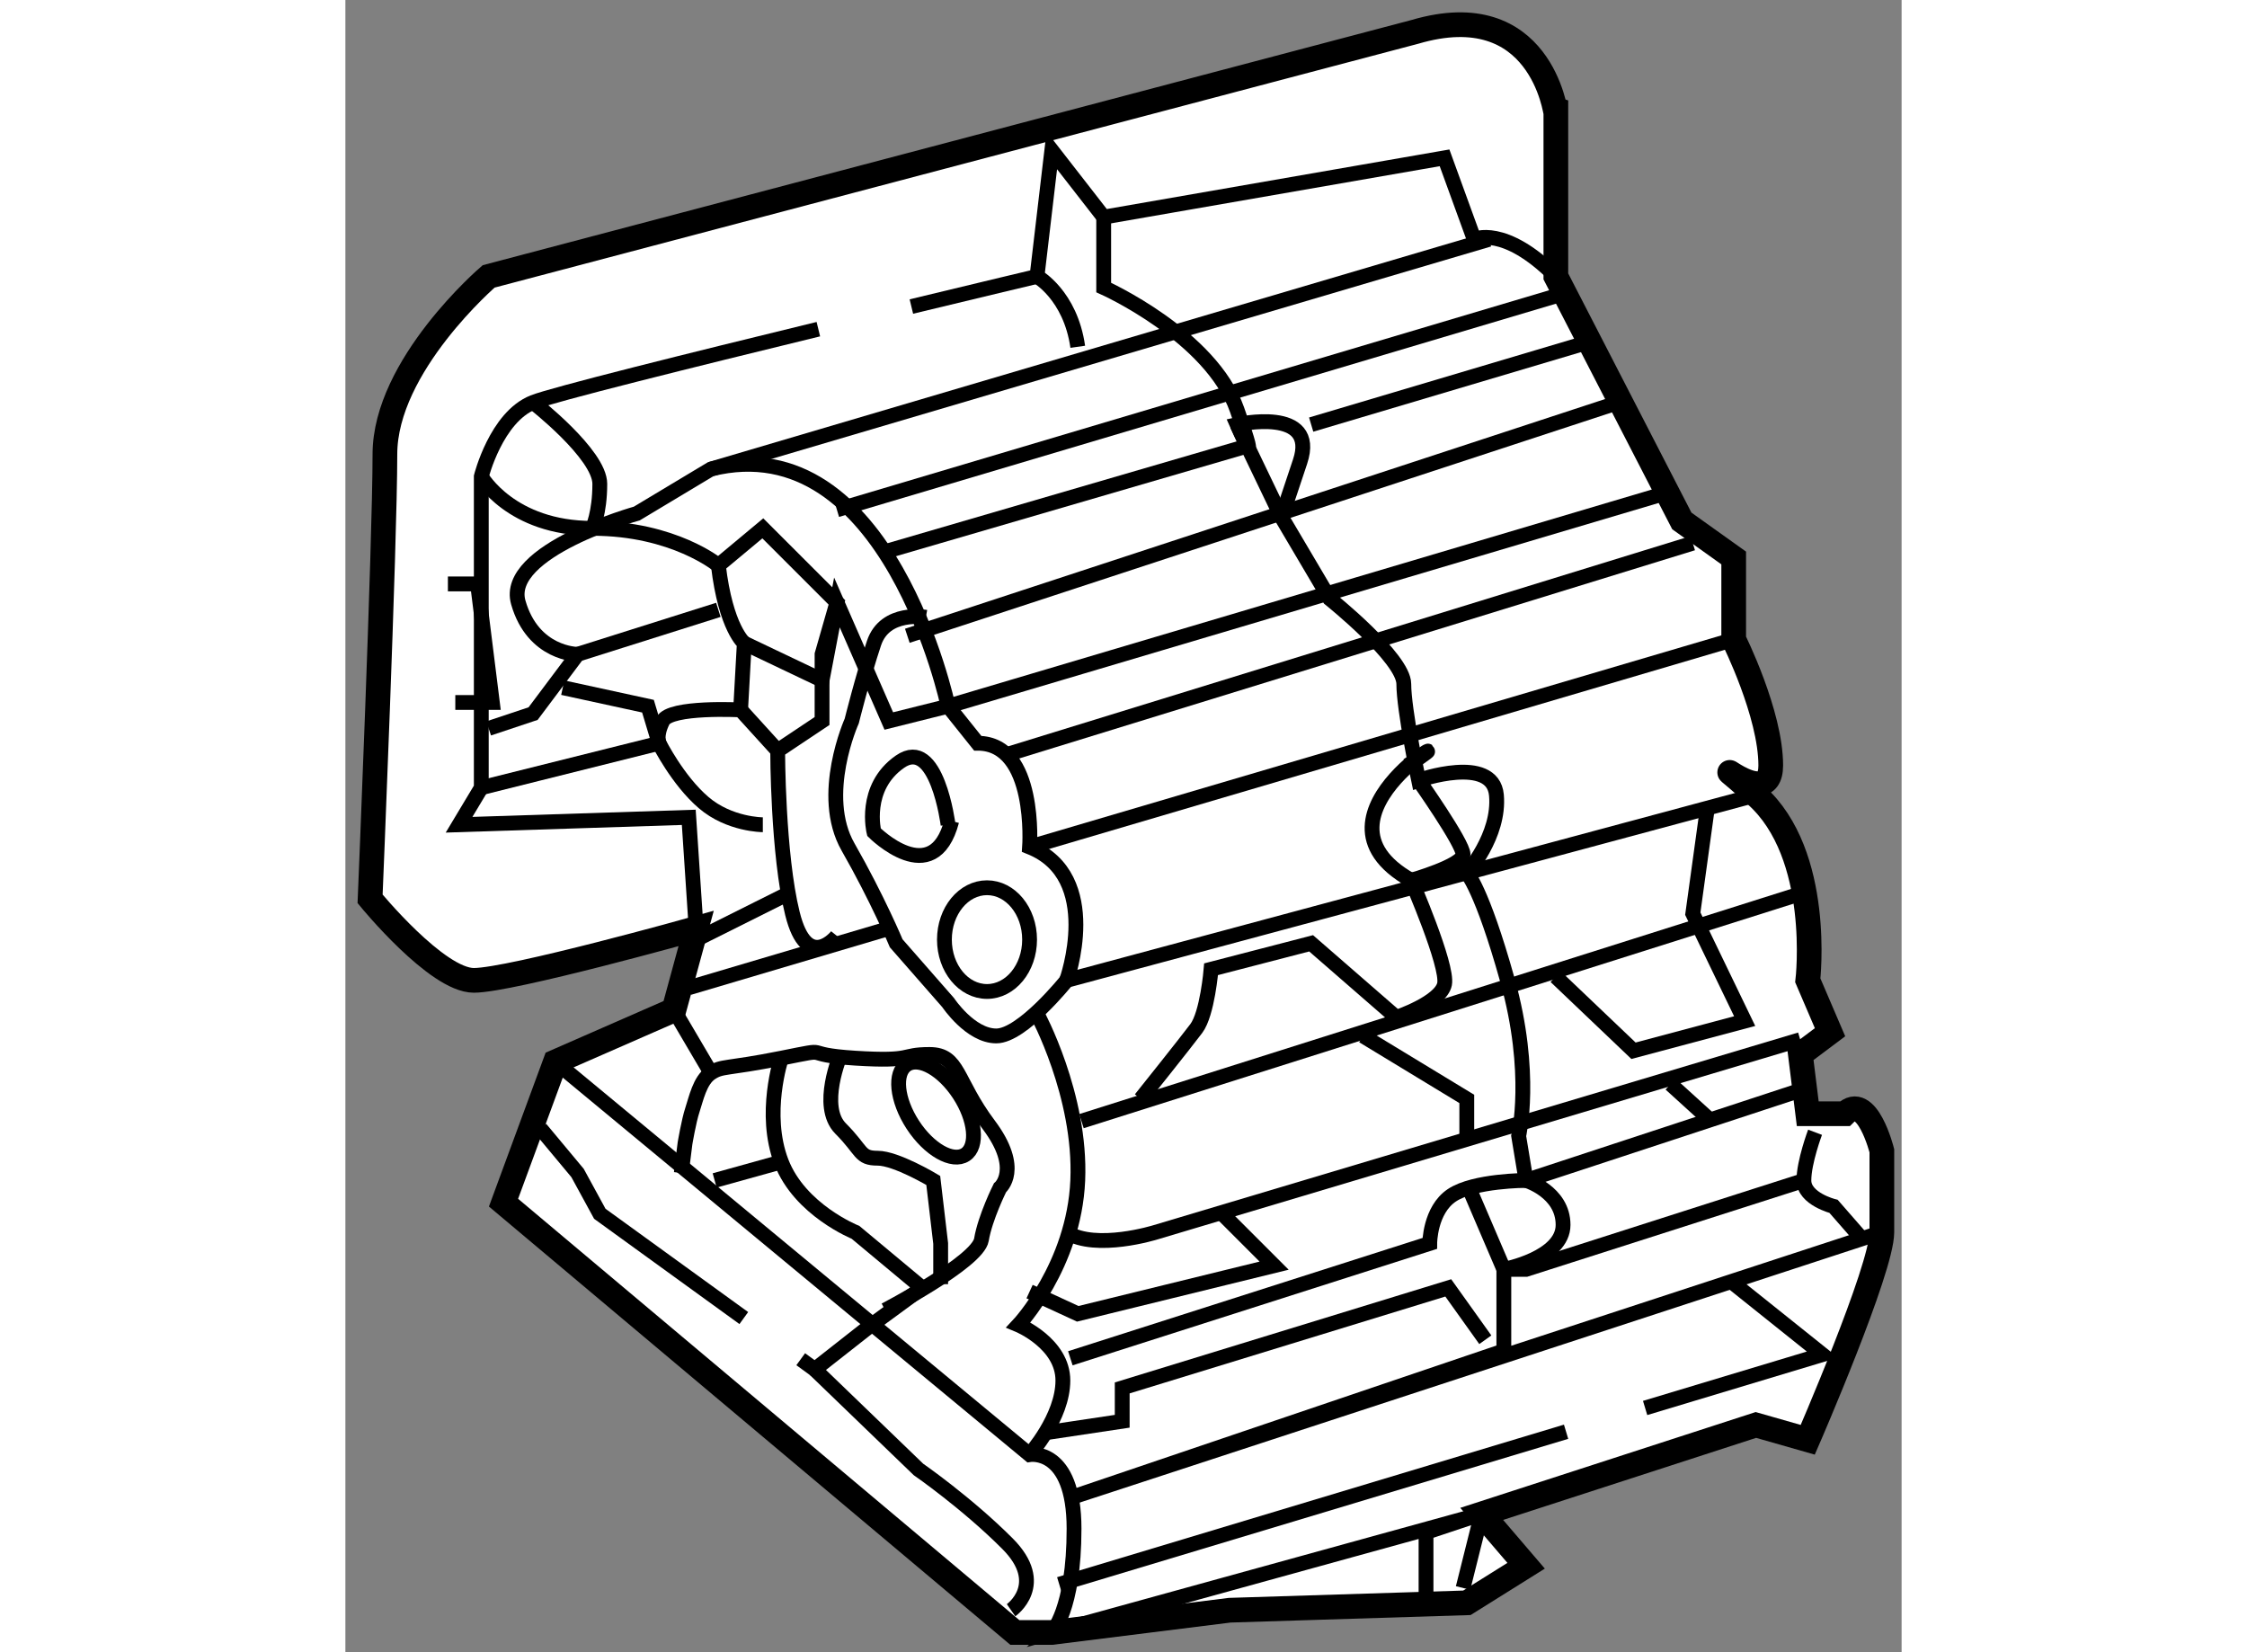 <?xml version="1.0" encoding="utf-8"?>
<!-- Generator: Adobe Illustrator 15.1.0, SVG Export Plug-In . SVG Version: 6.00 Build 0)  -->
<!DOCTYPE svg PUBLIC "-//W3C//DTD SVG 1.1//EN" "http://www.w3.org/Graphics/SVG/1.1/DTD/svg11.dtd">
<svg version="1.1" xmlns="http://www.w3.org/2000/svg" xmlns:xlink="http://www.w3.org/1999/xlink" x="0px" y="0px" width="244.8px"
	 height="180px" viewBox="179.654 15.111 31.502 33.445" enable-background="new 0 0 244.8 180" xml:space="preserve">
	
<rect x="179.654" y="15.111" width="31.502" height="33.445" fill="#808080" stroke="none"/>
	
<g><path fill="#FFFFFF" stroke="#000000" stroke-width="0.5" d="M201.304,15.756l-18.75,4.95c0,0-2.1,1.8-2.1,3.6c0,1.8-0.3,9-0.3,9
			s1.35,1.65,2.1,1.65s4.5-1.05,4.5-1.05l-0.45,1.65l-2.399,1.05l-1.05,2.85l10.35,8.7h0.75l3.6-0.45l4.801-0.15l1.199-0.75
			l-0.899-1.05l5.55-1.8l1.05,0.3c0,0,1.5-3.45,1.5-4.2s0-1.65,0-1.65s-0.3-1.2-0.75-0.75h-0.75l-0.149-1.2l0.6-0.45l-0.45-1.05
			c0,0,0.3-2.55-1.05-3.75c-1.35-1.2,0.3,0.45,0.3-0.6s-0.75-2.55-0.75-2.55v-1.65l-1.05-0.75l-2.55-4.95v-3.3
			C204.154,17.406,203.854,15.006,201.304,15.756z"></path><path fill="none" stroke="#000000" stroke-width="0.3" d="M191.111,21.316c1.461-0.353,2.543-0.61,2.543-0.61l0.3-2.55l1.05,1.35
			l6.9-1.2l0.6,1.65c0,0,0.601-0.3,1.65,0.75"></path><path fill="none" stroke="#000000" stroke-width="0.3" d="M186.754,33.906l-0.149-2.25l-4.65,0.15l0.45-0.75v-6.3
			c0,0,0.3-1.2,1.05-1.5c0.395-0.158,3.203-0.856,5.773-1.482"></path><path fill="none" stroke="#000000" stroke-width="0.3" d="M208.204,31.206l-13.95,3.75c0,0,0.75-2.1-0.75-2.7
			c0,0,0.15-2.1-1.05-2.1l-0.6-0.75c0,0-1.2-5.7-4.801-4.8l-1.5,0.9c0,0-2.699,0.75-2.399,1.8c0.3,1.05,1.2,1.05,1.2,1.05l-0.9,1.2
			l-0.9,0.3"></path><path fill="none" stroke="#000000" stroke-width="0.3" d="M189.604,34.056c0,0-0.601,0.75-0.9-0.45s-0.3-3.3-0.3-3.3l0.899-0.6
			v-1.35l0.301-1.05l-1.5-1.5l-0.9,0.75c0,0-0.9-0.75-2.55-0.75c-1.65,0-2.25-1.05-2.25-1.05"></path><path fill="none" stroke="#000000" stroke-width="0.3" d="M201.529,47.481v-1.35l1.125-0.375l-8.7,2.4c0,0,0.45-0.45,0.45-2.1
			c0-1.65-0.9-1.5-0.9-1.5l-9.6-7.95"></path><line fill="none" stroke="#000000" stroke-width="0.3" x1="202.654" y1="45.756" x2="202.279" y2="47.256"></line><ellipse transform="matrix(0.838 -0.546 0.546 0.838 10.518 110.657)" fill="none" stroke="#000000" stroke-width="0.3" cx="191.591" cy="37.618" rx="0.562" ry="1.088"></ellipse><polyline fill="none" stroke="#000000" stroke-width="0.3" points="187.719,41.792 184.804,39.681 184.354,38.856 183.604,37.956 
					"></polyline><path fill="none" stroke="#000000" stroke-width="0.3" d="M188.479,36.531c0,0-0.375,1.125,0,2.1s1.5,1.425,1.5,1.425l1.35,1.125
			l-1.125,0.825l-1.05,0.825l-0.283-0.206"></path><path fill="none" stroke="#000000" stroke-width="0.3" d="M193.129,47.706c0,0,0.75-0.525-0.075-1.35
			c-0.824-0.825-1.8-1.5-1.8-1.5l-2.1-2.025"></path><path fill="none" stroke="#000000" stroke-width="0.3" d="M189.679,36.456c0,0-0.449,1.05,0,1.5c0.45,0.45,0.375,0.6,0.75,0.6
			s1.125,0.45,1.125,0.45l0.15,1.275v0.825"></path><line fill="none" stroke="#000000" stroke-width="0.3" x1="188.404" y1="30.306" x2="187.654" y2="29.481"></line><path fill="none" stroke="#000000" stroke-width="0.3" d="M183.454,23.256c0,0,1.35,1.05,1.35,1.65c0,0.6-0.149,0.9-0.149,0.9"></path><line fill="none" stroke="#000000" stroke-width="0.3" x1="202.804" y1="19.956" x2="187.054" y2="24.606"></line><path fill="none" stroke="#000000" stroke-width="0.3" d="M195.004,19.506v1.425c0,0,2.175,0.975,2.7,2.475s0,0.3,0,0.3
			s1.65-0.375,1.275,0.75s-0.375,1.125-0.375,1.125l0.975,1.65c0,0,1.5,1.2,1.5,1.725s0.3,1.95,0.3,1.95s1.5-0.525,1.575,0.3
			c0.075,0.825-0.6,1.575-0.6,1.575s0.3,0.3,0.824,2.175c0.525,1.875,0.226,3.15,0.226,3.15l0.149,0.9c0,0,0.75,0.225,0.75,0.9
			c0,0.675-1.199,0.9-1.199,0.9v1.65l-8.851,3l16.5-5.4"></path><path fill="none" stroke="#000000" stroke-width="0.3" d="M188.104,31.806c0,0-0.676,0-1.2-0.45c-0.525-0.45-0.9-1.2-0.9-1.2
			s-0.075-0.15,0.075-0.45c0.15-0.3,1.575-0.225,1.575-0.225l0.075-1.35c0,0-0.375-0.3-0.525-1.575"></path><line fill="none" stroke="#000000" stroke-width="0.3" x1="184.354" y1="28.356" x2="187.204" y2="27.456"></line><polyline fill="none" stroke="#000000" stroke-width="0.3" points="182.404,31.056 186.004,30.156 185.779,29.406 184.054,29.031 
					"></polyline><path fill="none" stroke="#000000" stroke-width="0.3" d="M191.404,27.606c0,0-0.825-0.15-1.05,0.525
			c-0.226,0.675-0.45,1.575-0.45,1.575s-0.675,1.5-0.075,2.55c0.6,1.05,0.975,1.95,0.975,1.95l1.051,1.2
			c0,0,0.449,0.675,0.975,0.675s1.425-1.125,1.425-1.125"></path><line fill="none" stroke="#000000" stroke-width="0.3" x1="204.229" y1="21.081" x2="189.604" y2="25.431"></line><line fill="none" stroke="#000000" stroke-width="0.3" x1="205.429" y1="23.256" x2="191.029" y2="27.981"></line><polyline fill="none" stroke="#000000" stroke-width="0.3" points="187.729,28.131 189.304,28.881 189.604,27.306 190.654,29.706 
			191.854,29.406 206.254,25.131 		"></polyline><line fill="none" stroke="#000000" stroke-width="0.3" x1="206.929" y1="26.106" x2="193.054" y2="30.381"></line><line fill="none" stroke="#000000" stroke-width="0.3" x1="204.754" y1="22.056" x2="199.204" y2="23.706"></line><line fill="none" stroke="#000000" stroke-width="0.3" x1="197.704" y1="23.706" x2="198.604" y2="25.581"></line><line fill="none" stroke="#000000" stroke-width="0.3" x1="190.654" y1="26.256" x2="197.854" y2="24.156"></line><path fill="none" stroke="#000000" stroke-width="0.3" d="M191.854,31.806c0,0-0.226-1.8-0.976-1.275
			c-0.75,0.525-0.524,1.425-0.524,1.425s1.199,1.2,1.574-0.225"></path><line fill="none" stroke="#000000" stroke-width="0.3" x1="188.554" y1="33.231" x2="186.454" y2="34.281"></line><path fill="none" stroke="#000000" stroke-width="0.3" d="M193.654,35.631c0,0,0.899,1.65,0.825,3.375
			c-0.075,1.725-1.2,2.925-1.2,2.925s0.899,0.375,0.899,1.125s-0.675,1.5-0.675,1.5"></path><path fill="none" stroke="#000000" stroke-width="0.3" d="M209.104,36.156l-13.051,3.9c0,0-1.199,0.375-1.8,0"></path><line fill="none" stroke="#000000" stroke-width="0.3" x1="194.554" y1="37.806" x2="209.254" y2="33.156"></line><line fill="none" stroke="#000000" stroke-width="0.3" x1="207.754" y1="28.056" x2="193.504" y2="32.256"></line><path fill="none" stroke="#000000" stroke-width="0.3" d="M209.404,38.031c0,0-0.226,0.6-0.226,0.975s0.601,0.525,0.601,0.525
			l0.524,0.6"></path><polyline fill="none" stroke="#000000" stroke-width="0.3" points="202.729,42.231 201.979,41.181 195.379,43.206 195.379,43.881 
			193.879,44.106 		"></polyline><path fill="none" stroke="#000000" stroke-width="0.3" d="M190.579,41.631c0,0,1.875-0.975,1.95-1.425
			c0.075-0.45,0.375-1.05,0.375-1.05s0.45-0.375-0.226-1.275c-0.675-0.9-0.6-1.425-1.199-1.425c-0.601,0-0.301,0.15-1.5,0.075
			c-1.2-0.075-0.375-0.225-1.5,0c-1.125,0.225-1.2,0.15-1.426,0.3c-0.225,0.15-0.3,0.525-0.375,0.75
			c-0.074,0.225-0.149,0.675-0.149,0.675l-0.075,0.6"></path><line fill="none" stroke="#000000" stroke-width="0.3" x1="186.604" y1="35.106" x2="190.654" y2="33.906"></line><polyline fill="none" stroke="#000000" stroke-width="0.3" points="200.254,36.081 202.354,37.356 202.354,38.181 		"></polyline><polyline fill="none" stroke="#000000" stroke-width="0.3" points="204.154,34.881 205.729,36.381 207.979,35.781 206.929,33.606 
			207.229,31.431 		"></polyline><polyline fill="none" stroke="#000000" stroke-width="0.3" points="209.179,39.006 203.554,40.806 203.104,40.806 202.429,39.231 
					"></polyline><line fill="none" stroke="#000000" stroke-width="0.3" x1="204.364" y1="44.093" x2="194.104" y2="47.181"></line><polyline fill="none" stroke="#000000" stroke-width="0.3" points="207.679,41.031 209.554,42.531 205.964,43.612 		"></polyline><path fill="none" stroke="#000000" stroke-width="0.3" d="M209.029,37.206l-5.476,1.8c0,0-1.05,0-1.5,0.3
			c-0.449,0.3-0.449,0.975-0.449,0.975l-7.275,2.325"></path><line fill="none" stroke="#000000" stroke-width="0.3" x1="206.479" y1="37.056" x2="207.304" y2="37.806"></line><polyline fill="none" stroke="#000000" stroke-width="0.3" points="197.404,39.681 198.454,40.731 194.479,41.706 193.504,41.256 
					"></polyline><ellipse fill="none" stroke="#000000" stroke-width="0.3" cx="192.642" cy="34.131" rx="0.862" ry="1.05"></ellipse><path fill="none" stroke="#000000" stroke-width="0.3" d="M201.379,30.906c0,0,0.9,1.275,0.9,1.5c0,0.225-1.05,0.525-1.05,0.525
			s0.75,1.725,0.675,2.1s-0.976,0.675-0.976,0.675l-1.725-1.5l-2.025,0.525c0,0-0.074,0.9-0.3,1.2
			c-0.225,0.3-1.125,1.425-1.125,1.425"></path><path fill="none" stroke="#000000" stroke-width="0.3" d="M201.154,30.606c1.649-1.05-2.325,0.975,0.075,2.325"></path><path fill="none" stroke="#000000" stroke-width="0.3" d="M193.654,20.706c0,0,0.675,0.375,0.825,1.425"></path><polyline fill="none" stroke="#000000" stroke-width="0.3" points="181.879,29.331 182.629,29.331 182.329,26.931 181.729,26.931 
					"></polyline><line fill="none" stroke="#000000" stroke-width="0.3" x1="186.304" y1="35.556" x2="187.054" y2="36.831"></line><line fill="none" stroke="#000000" stroke-width="0.3" x1="187.129" y1="39.006" x2="188.479" y2="38.631"></line></g>


</svg>